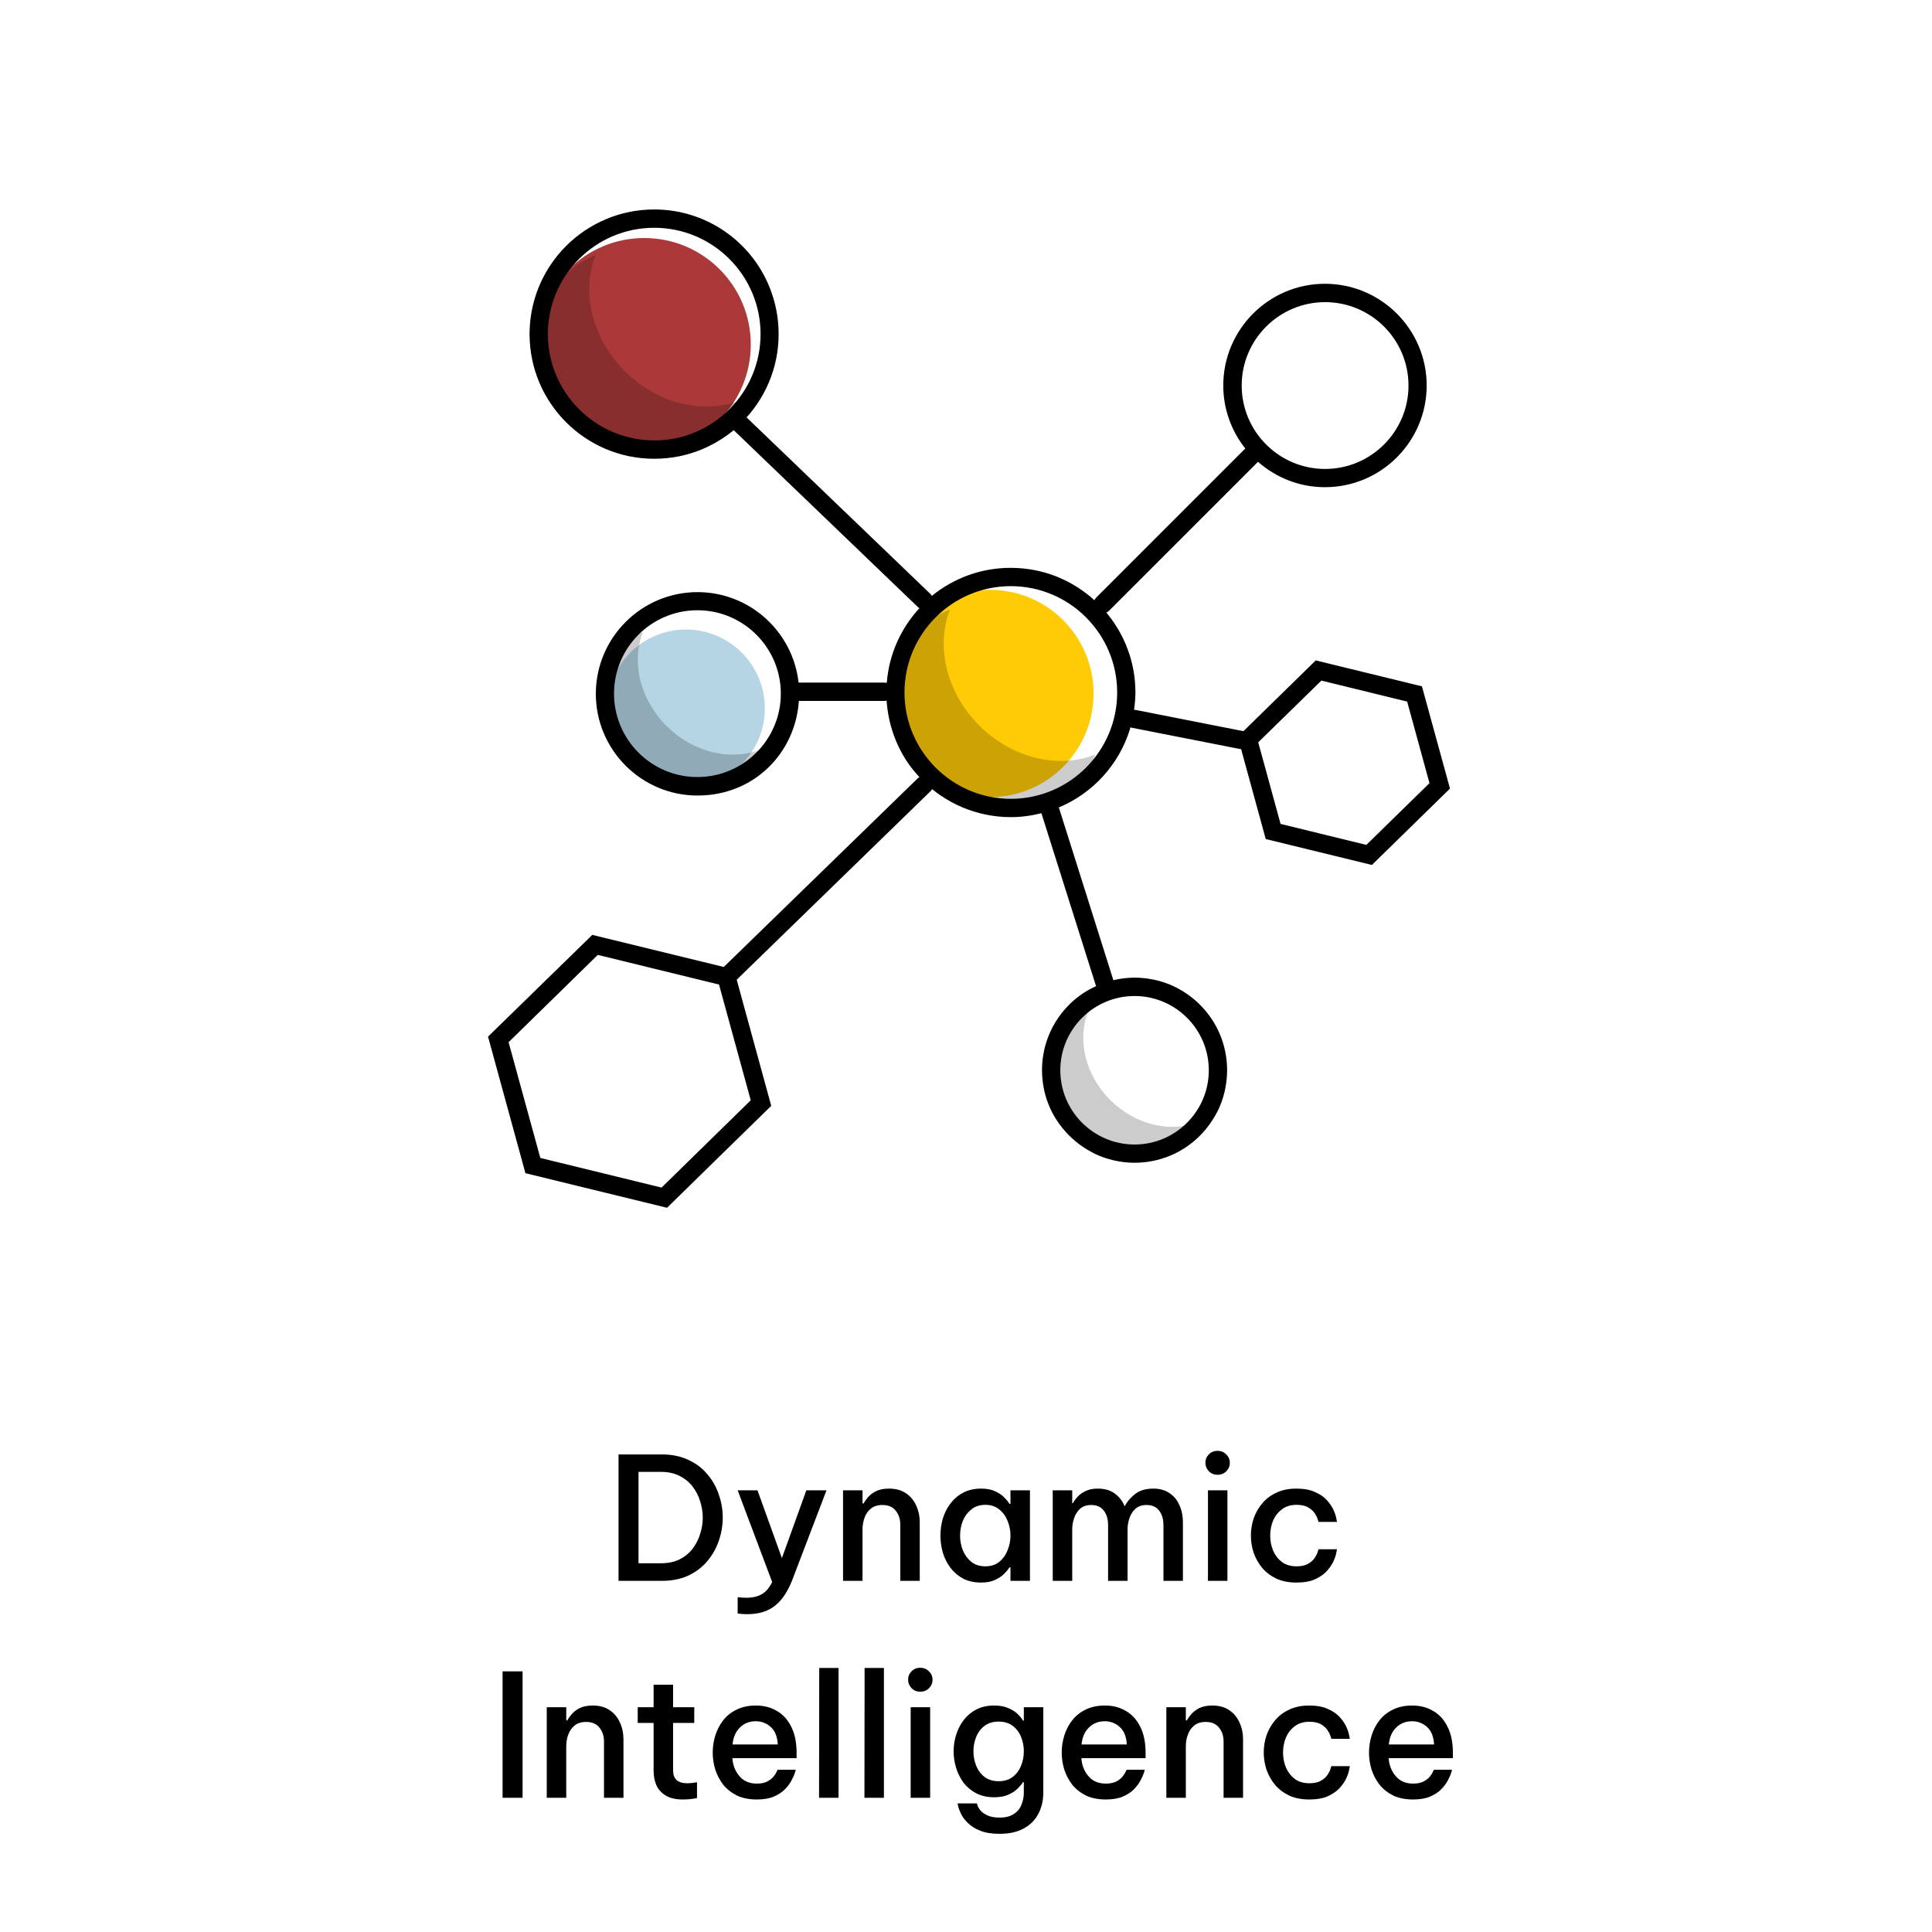<?xml version="1.0" encoding="UTF-8"?> <svg xmlns="http://www.w3.org/2000/svg" width="285" height="285" viewBox="0 0 285 285" fill="none"><g clip-path="url(#clip0_2085_225)"><path d="M91.244 233.2V214.552H97.62C99.115 214.552 100.425 214.821 101.551 215.358C102.676 215.879 103.609 216.585 104.348 217.475C105.104 218.366 105.667 219.365 106.036 220.474C106.423 221.583 106.616 222.717 106.616 223.876C106.616 225.035 106.423 226.169 106.036 227.278C105.667 228.387 105.104 229.386 104.348 230.277C103.609 231.167 102.676 231.881 101.551 232.419C100.425 232.94 99.115 233.2 97.62 233.2H91.244ZM97.493 217.122H94.192V230.604H97.493C98.535 230.604 99.442 230.42 100.215 230.05C100.988 229.664 101.626 229.151 102.13 228.513C102.634 227.858 103.012 227.135 103.264 226.346C103.533 225.539 103.668 224.716 103.668 223.876C103.668 223.036 103.533 222.213 103.264 221.406C103.012 220.6 102.634 219.878 102.13 219.239C101.626 218.601 100.988 218.088 100.215 217.702C99.442 217.316 98.535 217.122 97.493 217.122ZM110.253 238.114C109.833 238.114 109.489 238.097 109.22 238.064C108.951 238.03 108.817 238.013 108.817 238.013V235.619C108.817 235.619 108.951 235.628 109.22 235.644C109.489 235.678 109.783 235.695 110.102 235.695C111.026 235.695 111.782 235.518 112.37 235.166C112.975 234.83 113.487 234.233 113.907 233.376L108.817 219.844H111.74L115.343 229.848L118.947 219.844H121.921L116.881 233.049C116.209 234.779 115.352 236.056 114.31 236.879C113.269 237.702 111.916 238.114 110.253 238.114ZM124.362 233.2V219.844H127.235V221.784H127.386C127.504 221.549 127.705 221.264 127.991 220.928C128.277 220.575 128.671 220.264 129.175 219.995C129.696 219.726 130.351 219.592 131.141 219.592C132.132 219.592 132.964 219.819 133.636 220.272C134.308 220.726 134.812 221.331 135.148 222.087C135.501 222.843 135.677 223.674 135.677 224.582V233.2H132.804V224.884C132.804 224.078 132.577 223.397 132.124 222.843C131.687 222.288 131.032 222.011 130.158 222.011C129.469 222.011 128.907 222.188 128.47 222.54C128.05 222.876 127.739 223.322 127.537 223.876C127.336 224.414 127.235 224.993 127.235 225.615V233.2H124.362ZM144.726 219.592C145.566 219.592 146.264 219.726 146.818 219.995C147.389 220.264 147.843 220.575 148.179 220.928C148.515 221.28 148.758 221.583 148.91 221.835H149.061V219.844H151.934V233.2H149.061V231.209H148.91C148.758 231.461 148.515 231.764 148.179 232.116C147.843 232.469 147.389 232.78 146.818 233.049C146.264 233.318 145.566 233.452 144.726 233.452C143.718 233.452 142.836 233.259 142.08 232.872C141.341 232.469 140.72 231.94 140.216 231.285C139.712 230.613 139.334 229.865 139.082 229.042C138.846 228.219 138.729 227.379 138.729 226.522C138.729 225.665 138.846 224.825 139.082 224.002C139.334 223.179 139.712 222.44 140.216 221.784C140.72 221.112 141.341 220.583 142.08 220.197C142.836 219.794 143.718 219.592 144.726 219.592ZM145.356 221.986C144.533 221.986 143.844 222.213 143.29 222.666C142.736 223.103 142.316 223.666 142.03 224.355C141.761 225.044 141.627 225.766 141.627 226.522C141.627 227.278 141.761 228 142.03 228.689C142.316 229.378 142.736 229.949 143.29 230.403C143.844 230.84 144.533 231.058 145.356 231.058C146.18 231.058 146.86 230.84 147.398 230.403C147.952 229.949 148.364 229.378 148.632 228.689C148.918 228 149.061 227.278 149.061 226.522C149.061 225.766 148.918 225.044 148.632 224.355C148.364 223.666 147.952 223.103 147.398 222.666C146.86 222.213 146.18 221.986 145.356 221.986ZM155.296 233.2V219.844H158.169V221.734H158.27C158.421 221.465 158.639 221.163 158.925 220.827C159.227 220.491 159.622 220.205 160.109 219.97C160.597 219.718 161.21 219.592 161.949 219.592C162.94 219.592 163.763 219.827 164.419 220.298C165.074 220.768 165.561 221.39 165.88 222.162H165.931C166.283 221.49 166.796 220.894 167.468 220.373C168.14 219.852 169.03 219.592 170.139 219.592C171.08 219.592 171.878 219.819 172.533 220.272C173.188 220.709 173.675 221.306 173.995 222.062C174.331 222.801 174.499 223.641 174.499 224.582V233.2H171.626V224.985C171.626 224.111 171.416 223.397 170.996 222.843C170.576 222.288 169.954 222.011 169.131 222.011C168.459 222.011 167.913 222.196 167.493 222.566C167.09 222.935 166.796 223.397 166.611 223.952C166.426 224.489 166.334 225.035 166.334 225.59V233.2H163.461V224.985C163.461 224.111 163.251 223.397 162.831 222.843C162.411 222.288 161.789 222.011 160.966 222.011C160.294 222.011 159.748 222.196 159.328 222.566C158.925 222.935 158.631 223.397 158.446 223.952C158.261 224.489 158.169 225.035 158.169 225.59V233.2H155.296ZM179.603 217.551C179.082 217.551 178.654 217.374 178.318 217.022C177.982 216.669 177.814 216.257 177.814 215.787C177.814 215.3 177.982 214.888 178.318 214.552C178.654 214.199 179.082 214.023 179.603 214.023C180.124 214.023 180.552 214.199 180.888 214.552C181.241 214.888 181.417 215.3 181.417 215.787C181.417 216.274 181.241 216.694 180.888 217.047C180.552 217.383 180.124 217.551 179.603 217.551ZM178.192 233.2V219.844H181.065V233.2H178.192ZM191.23 233.452C190.104 233.452 189.122 233.259 188.282 232.872C187.442 232.469 186.744 231.94 186.19 231.285C185.636 230.613 185.216 229.865 184.93 229.042C184.661 228.219 184.527 227.379 184.527 226.522C184.527 225.665 184.661 224.825 184.93 224.002C185.216 223.179 185.636 222.44 186.19 221.784C186.744 221.112 187.442 220.583 188.282 220.197C189.122 219.794 190.104 219.592 191.23 219.592C192.339 219.592 193.254 219.76 193.977 220.096C194.716 220.415 195.304 220.818 195.741 221.306C196.178 221.793 196.505 222.28 196.724 222.767C196.942 223.254 197.076 223.666 197.127 224.002C197.194 224.338 197.228 224.506 197.228 224.506H194.506C194.506 224.506 194.464 224.38 194.38 224.128C194.313 223.876 194.17 223.582 193.952 223.246C193.733 222.91 193.406 222.616 192.969 222.364C192.549 222.112 191.978 221.986 191.255 221.986C190.398 221.986 189.684 222.204 189.113 222.641C188.542 223.061 188.105 223.616 187.803 224.304C187.517 224.993 187.374 225.732 187.374 226.522C187.374 227.312 187.517 228.051 187.803 228.74C188.105 229.428 188.542 229.991 189.113 230.428C189.684 230.848 190.398 231.058 191.255 231.058C191.978 231.058 192.549 230.932 192.969 230.68C193.406 230.428 193.733 230.134 193.952 229.798C194.17 229.462 194.313 229.168 194.38 228.916C194.464 228.664 194.506 228.538 194.506 228.538H197.228C197.228 228.538 197.194 228.706 197.127 229.042C197.076 229.378 196.942 229.79 196.724 230.277C196.505 230.764 196.178 231.251 195.741 231.738C195.304 232.226 194.716 232.637 193.977 232.973C193.254 233.292 192.339 233.452 191.23 233.452ZM74.14 265.2V246.552H77.089V265.2H74.14ZM80.656 265.2V251.844H83.529V253.784H83.68C83.798 253.549 83.999 253.264 84.285 252.928C84.57 252.575 84.965 252.264 85.469 251.995C85.99 251.726 86.645 251.592 87.435 251.592C88.426 251.592 89.258 251.819 89.93 252.272C90.602 252.726 91.106 253.331 91.442 254.087C91.794 254.843 91.971 255.674 91.971 256.582V265.2H89.098V256.884C89.098 256.078 88.871 255.397 88.418 254.843C87.981 254.288 87.326 254.011 86.452 254.011C85.763 254.011 85.2 254.188 84.764 254.54C84.344 254.876 84.033 255.322 83.831 255.876C83.63 256.414 83.529 256.993 83.529 257.615V265.2H80.656ZM100.751 265.452C99.693 265.452 98.844 265.259 98.206 264.872C97.568 264.486 97.106 263.974 96.82 263.335C96.551 262.68 96.417 261.974 96.417 261.218V254.162H94.073V251.844H96.417V248.518H99.29V251.844H102.414V254.162H99.29V261.168C99.29 262.428 99.987 263.058 101.381 263.058C101.734 263.058 102.062 263.033 102.364 262.982C102.666 262.932 102.818 262.907 102.818 262.907V265.25C102.818 265.25 102.608 265.284 102.188 265.351C101.784 265.418 101.306 265.452 100.751 265.452ZM111.639 265.452C110.513 265.452 109.539 265.259 108.715 264.872C107.909 264.469 107.237 263.94 106.699 263.285C106.179 262.613 105.784 261.865 105.515 261.042C105.263 260.219 105.137 259.379 105.137 258.522C105.137 257.682 105.263 256.85 105.515 256.027C105.767 255.204 106.153 254.456 106.674 253.784C107.195 253.112 107.859 252.583 108.665 252.197C109.471 251.794 110.421 251.592 111.513 251.592C112.689 251.592 113.722 251.861 114.612 252.398C115.519 252.919 116.225 253.7 116.729 254.742C117.25 255.767 117.51 257.044 117.51 258.572V259.354H108.035C108.102 260.378 108.447 261.26 109.068 262C109.69 262.739 110.547 263.108 111.639 263.108C112.26 263.108 112.773 263.008 113.176 262.806C113.579 262.588 113.89 262.344 114.108 262.075C114.327 261.806 114.478 261.571 114.562 261.37C114.663 261.168 114.713 261.067 114.713 261.067H117.384C117.384 261.067 117.342 261.218 117.258 261.521C117.174 261.806 117.015 262.168 116.779 262.604C116.561 263.041 116.242 263.478 115.822 263.915C115.402 264.352 114.847 264.721 114.159 265.024C113.47 265.309 112.63 265.452 111.639 265.452ZM108.06 257.338H114.738C114.671 256.162 114.318 255.296 113.68 254.742C113.058 254.188 112.327 253.91 111.487 253.91C110.547 253.91 109.765 254.221 109.144 254.843C108.522 255.448 108.161 256.279 108.06 257.338ZM120.824 265.2L120.85 246.048H123.697V265.2H120.824ZM127.518 265.2L127.543 246.048H130.391V265.2H127.518ZM135.749 249.551C135.228 249.551 134.8 249.374 134.464 249.022C134.128 248.669 133.96 248.257 133.96 247.787C133.96 247.3 134.128 246.888 134.464 246.552C134.8 246.199 135.228 246.023 135.749 246.023C136.27 246.023 136.698 246.199 137.034 246.552C137.387 246.888 137.563 247.3 137.563 247.787C137.563 248.274 137.387 248.694 137.034 249.047C136.698 249.383 136.27 249.551 135.749 249.551ZM134.338 265.2V251.844H137.211V265.2H134.338ZM147.477 270.517C146.318 270.517 145.36 270.366 144.604 270.064C143.848 269.761 143.243 269.383 142.79 268.93C142.336 268.493 142 268.048 141.782 267.594C141.563 267.157 141.421 266.788 141.353 266.485C141.286 266.183 141.253 266.032 141.253 266.032H144.1C144.1 266.032 144.134 266.132 144.201 266.334C144.268 266.552 144.411 266.796 144.629 267.065C144.865 267.35 145.209 267.594 145.663 267.796C146.116 268.014 146.713 268.123 147.452 268.123C148.325 268.123 149.023 267.947 149.543 267.594C150.081 267.258 150.459 266.804 150.677 266.233C150.913 265.679 151.03 265.074 151.03 264.419V262.907H150.904C150.719 263.192 150.451 263.512 150.098 263.864C149.762 264.2 149.308 264.494 148.737 264.746C148.166 264.998 147.477 265.124 146.671 265.124C145.663 265.124 144.781 264.931 144.025 264.545C143.285 264.158 142.664 263.646 142.16 263.008C141.673 262.352 141.303 261.622 141.051 260.815C140.799 260.009 140.673 259.186 140.673 258.346C140.673 257.506 140.799 256.691 141.051 255.901C141.303 255.095 141.673 254.372 142.16 253.734C142.664 253.079 143.285 252.558 144.025 252.172C144.781 251.785 145.663 251.592 146.671 251.592C147.477 251.592 148.166 251.718 148.737 251.97C149.308 252.205 149.77 252.499 150.123 252.852C150.476 253.188 150.736 253.507 150.904 253.81H151.03V251.844H153.903V264.394C153.903 265.586 153.659 266.645 153.172 267.569C152.685 268.493 151.963 269.215 151.005 269.736C150.047 270.257 148.871 270.517 147.477 270.517ZM147.326 262.756C148.149 262.756 148.838 262.546 149.392 262.126C149.947 261.689 150.358 261.134 150.627 260.462C150.896 259.79 151.03 259.085 151.03 258.346C151.03 257.606 150.896 256.901 150.627 256.229C150.358 255.557 149.947 255.011 149.392 254.591C148.838 254.171 148.149 253.961 147.326 253.961C146.486 253.961 145.789 254.171 145.234 254.591C144.68 255.011 144.268 255.557 143.999 256.229C143.731 256.901 143.596 257.606 143.596 258.346C143.596 259.085 143.731 259.79 143.999 260.462C144.268 261.134 144.68 261.689 145.234 262.126C145.789 262.546 146.486 262.756 147.326 262.756ZM163.121 265.452C161.996 265.452 161.021 265.259 160.198 264.872C159.392 264.469 158.72 263.94 158.182 263.285C157.661 262.613 157.267 261.865 156.998 261.042C156.746 260.219 156.62 259.379 156.62 258.522C156.62 257.682 156.746 256.85 156.998 256.027C157.25 255.204 157.636 254.456 158.157 253.784C158.678 253.112 159.341 252.583 160.148 252.197C160.954 251.794 161.903 251.592 162.995 251.592C164.171 251.592 165.205 251.861 166.095 252.398C167.002 252.919 167.708 253.7 168.212 254.742C168.733 255.767 168.993 257.044 168.993 258.572V259.354H159.518C159.585 260.378 159.929 261.26 160.551 262C161.173 262.739 162.029 263.108 163.121 263.108C163.743 263.108 164.255 263.008 164.659 262.806C165.062 262.588 165.373 262.344 165.591 262.075C165.809 261.806 165.961 261.571 166.045 261.37C166.145 261.168 166.196 261.067 166.196 261.067H168.867C168.867 261.067 168.825 261.218 168.741 261.521C168.657 261.806 168.497 262.168 168.262 262.604C168.044 263.041 167.725 263.478 167.305 263.915C166.885 264.352 166.33 264.721 165.641 265.024C164.953 265.309 164.113 265.452 163.121 265.452ZM159.543 257.338H166.221C166.154 256.162 165.801 255.296 165.163 254.742C164.541 254.188 163.81 253.91 162.97 253.91C162.029 253.91 161.248 254.221 160.627 254.843C160.005 255.448 159.644 256.279 159.543 257.338ZM172.055 265.2V251.844H174.928V253.784H175.079C175.197 253.549 175.398 253.264 175.684 252.928C175.97 252.575 176.364 252.264 176.868 251.995C177.389 251.726 178.044 251.592 178.834 251.592C179.825 251.592 180.657 251.819 181.329 252.272C182.001 252.726 182.505 253.331 182.841 254.087C183.194 254.843 183.37 255.674 183.37 256.582V265.2H180.497V256.884C180.497 256.078 180.27 255.397 179.817 254.843C179.38 254.288 178.725 254.011 177.851 254.011C177.162 254.011 176.6 254.188 176.163 254.54C175.743 254.876 175.432 255.322 175.23 255.876C175.029 256.414 174.928 256.993 174.928 257.615V265.2H172.055ZM193.125 265.452C191.999 265.452 191.017 265.259 190.177 264.872C189.337 264.469 188.639 263.94 188.085 263.285C187.531 262.613 187.111 261.865 186.825 261.042C186.556 260.219 186.422 259.379 186.422 258.522C186.422 257.665 186.556 256.825 186.825 256.002C187.111 255.179 187.531 254.44 188.085 253.784C188.639 253.112 189.337 252.583 190.177 252.197C191.017 251.794 191.999 251.592 193.125 251.592C194.234 251.592 195.149 251.76 195.872 252.096C196.611 252.415 197.199 252.818 197.636 253.306C198.073 253.793 198.4 254.28 198.619 254.767C198.837 255.254 198.971 255.666 199.022 256.002C199.089 256.338 199.123 256.506 199.123 256.506H196.401C196.401 256.506 196.359 256.38 196.275 256.128C196.208 255.876 196.065 255.582 195.847 255.246C195.628 254.91 195.301 254.616 194.864 254.364C194.444 254.112 193.873 253.986 193.15 253.986C192.293 253.986 191.579 254.204 191.008 254.641C190.437 255.061 190 255.616 189.698 256.304C189.412 256.993 189.269 257.732 189.269 258.522C189.269 259.312 189.412 260.051 189.698 260.74C190 261.428 190.437 261.991 191.008 262.428C191.579 262.848 192.293 263.058 193.15 263.058C193.873 263.058 194.444 262.932 194.864 262.68C195.301 262.428 195.628 262.134 195.847 261.798C196.065 261.462 196.208 261.168 196.275 260.916C196.359 260.664 196.401 260.538 196.401 260.538H199.123C199.123 260.538 199.089 260.706 199.022 261.042C198.971 261.378 198.837 261.79 198.619 262.277C198.4 262.764 198.073 263.251 197.636 263.738C197.199 264.226 196.611 264.637 195.872 264.973C195.149 265.292 194.234 265.452 193.125 265.452ZM208.452 265.452C207.326 265.452 206.352 265.259 205.529 264.872C204.722 264.469 204.05 263.94 203.513 263.285C202.992 262.613 202.597 261.865 202.328 261.042C202.076 260.219 201.95 259.379 201.95 258.522C201.95 257.682 202.076 256.85 202.328 256.027C202.58 255.204 202.967 254.456 203.487 253.784C204.008 253.112 204.672 252.583 205.478 252.197C206.285 251.794 207.234 251.592 208.326 251.592C209.502 251.592 210.535 251.861 211.425 252.398C212.333 252.919 213.038 253.7 213.542 254.742C214.063 255.767 214.323 257.044 214.323 258.572V259.354H204.848C204.915 260.378 205.26 261.26 205.881 262C206.503 262.739 207.36 263.108 208.452 263.108C209.073 263.108 209.586 263.008 209.989 262.806C210.392 262.588 210.703 262.344 210.921 262.075C211.14 261.806 211.291 261.571 211.375 261.37C211.476 261.168 211.526 261.067 211.526 261.067H214.197C214.197 261.067 214.155 261.218 214.071 261.521C213.987 261.806 213.828 262.168 213.593 262.604C213.374 263.041 213.055 263.478 212.635 263.915C212.215 264.352 211.661 264.721 210.972 265.024C210.283 265.309 209.443 265.452 208.452 265.452ZM204.873 257.338H211.551C211.484 256.162 211.131 255.296 210.493 254.742C209.871 254.188 209.141 253.91 208.301 253.91C207.36 253.91 206.579 254.221 205.957 254.843C205.335 255.448 204.974 256.279 204.873 257.338Z" fill="black"></path><g clip-path="url(#clip1_2085_225)"><path d="M101.198 116.121C107.62 116.121 112.826 110.915 112.826 104.493C112.826 98.071 107.62 92.865 101.198 92.865C94.776 92.865 89.57 98.071 89.57 104.493C89.57 110.915 94.776 116.121 101.198 116.121Z" fill="#B5D5E5"></path><path d="M146.025 117.588C154.47 117.588 161.316 110.742 161.316 102.297C161.316 93.852 154.47 87.006 146.025 87.006C137.58 87.006 130.734 93.852 130.734 102.297C130.734 110.742 137.58 117.588 146.025 117.588Z" fill="#FFCB05"></path><path d="M95.038 66.54C103.717 66.54 110.752 59.505 110.752 50.826C110.752 42.147 103.717 35.112 95.038 35.112C86.36 35.112 79.324 42.147 79.324 50.826C79.324 59.505 86.36 66.54 95.038 66.54Z" fill="#AB3939"></path><g style="mix-blend-mode:multiply" opacity="0.2"><path d="M144.445 107.013C139.54 102.108 138.028 95.268 140.143 89.904C138.604 90.507 137.173 91.398 135.958 92.613C130.513 98.058 131.233 107.589 137.551 113.907C143.869 120.225 153.4 120.936 158.845 115.5C160.06 114.285 160.951 112.863 161.554 111.315C156.19 113.43 149.35 111.918 144.445 107.013Z" fill="black"></path></g><g style="mix-blend-mode:multiply" opacity="0.2"><path d="M92.164 54.741C87.259 49.836 85.747 42.996 87.862 37.632C86.323 38.235 84.892 39.126 83.677 40.341C78.232 45.786 78.952 55.317 85.27 61.635C91.588 67.953 101.119 68.664 106.564 63.228C107.779 62.013 108.67 60.591 109.273 59.043C103.909 61.158 97.069 59.646 92.164 54.741Z" fill="black"></path></g><g style="mix-blend-mode:multiply" opacity="0.2"><path d="M98.325 107.085C94.347 103.107 93.123 97.563 94.842 93.225C93.591 93.72 92.439 94.44 91.449 95.421C87.039 99.831 87.615 107.553 92.736 112.674C97.857 117.795 105.579 118.371 109.989 113.961C110.97 112.98 111.699 111.819 112.185 110.568C107.838 112.278 102.294 111.054 98.325 107.085Z" fill="black"></path></g><g style="mix-blend-mode:multiply" opacity="0.2"><path d="M163.764 162.255C160.047 158.538 158.895 153.345 160.497 149.277C159.327 149.736 158.247 150.411 157.329 151.338C153.207 155.46 153.747 162.696 158.535 167.484C163.323 172.272 170.559 172.812 174.681 168.69C175.599 167.772 176.274 166.683 176.742 165.522C172.674 167.124 167.49 165.981 163.764 162.255Z" fill="black"></path></g><path d="M209.755 101.244L194.095 97.419L183.43 107.859L167.482 104.718C167.419 104.709 167.356 104.7 167.293 104.7C167.41 103.863 167.491 103.017 167.491 102.153C167.491 100.245 167.203 98.409 166.663 96.69C165.943 94.386 164.791 92.28 163.288 90.462C163.261 90.426 163.225 90.399 163.198 90.363C163.342 90.3 163.486 90.21 163.603 90.093L185.572 68.124C188.218 70.446 191.665 71.868 195.454 71.868C203.725 71.868 210.457 65.136 210.457 56.865C210.457 48.594 203.725 41.862 195.454 41.862C187.183 41.862 180.451 48.594 180.451 56.865C180.451 60.375 181.675 63.606 183.7 66.162L161.686 88.176C161.578 88.284 161.497 88.419 161.434 88.554C161.218 88.356 161.011 88.149 160.777 87.96C158.509 86.088 155.782 84.747 152.785 84.135C151.588 83.892 150.346 83.766 149.077 83.766C144.667 83.766 140.626 85.323 137.458 87.906C137.395 87.807 137.35 87.708 137.26 87.627L110.152 61.59C110.152 61.59 110.125 61.581 110.116 61.563C110.296 61.365 110.485 61.176 110.656 60.969C112.159 59.151 113.311 57.045 114.031 54.741C114.571 53.013 114.859 51.177 114.859 49.278C114.859 47.379 114.571 45.534 114.031 43.815C111.736 36.336 104.761 30.9 96.508 30.9C93.97 30.9 91.549 31.413 89.353 32.349C88.255 32.817 87.211 33.384 86.23 34.041C84.277 35.364 82.585 37.047 81.262 39.009C79.282 41.943 78.121 45.48 78.121 49.287C78.121 59.439 86.356 67.674 96.508 67.674C97.777 67.674 99.019 67.548 100.216 67.305C103.204 66.693 105.931 65.352 108.208 63.48C108.226 63.471 108.235 63.453 108.253 63.444C108.28 63.48 108.298 63.525 108.334 63.552L135.442 89.589C135.496 89.643 135.568 89.67 135.631 89.715C132.913 92.658 131.14 96.492 130.816 100.74C130.708 100.713 130.591 100.695 130.474 100.695H117.802C116.974 93.198 110.611 87.348 102.898 87.348C94.627 87.348 87.895 94.08 87.895 102.351C87.895 110.622 94.627 117.354 102.898 117.354C111.169 117.354 117.307 111.18 117.847 103.395H130.474C130.591 103.395 130.699 103.377 130.798 103.35C131.014 106.707 132.103 109.83 133.876 112.458C134.398 113.232 134.992 113.952 135.631 114.636C135.568 114.681 135.496 114.708 135.433 114.762L106.768 142.644L87.373 137.91L71.992 152.922L77.509 173.064L98.398 178.167L106.165 170.562L113.77 163.128L108.676 144.525L137.305 116.679C137.386 116.598 137.44 116.499 137.494 116.4C137.926 116.751 138.367 117.084 138.835 117.399C139.816 118.056 140.86 118.632 141.958 119.091C144.154 120.018 146.575 120.54 149.113 120.54C150.67 120.54 152.182 120.324 153.622 119.955L161.65 145.362C161.65 145.362 161.686 145.425 161.704 145.461C161.02 145.776 160.354 146.136 159.733 146.55C159.373 146.793 159.022 147.054 158.68 147.333C158.005 147.891 157.384 148.512 156.826 149.187C154.882 151.545 153.712 154.569 153.712 157.872C153.712 158.817 153.811 159.735 153.991 160.626C154.261 161.958 154.729 163.218 155.359 164.379C155.881 165.333 156.52 166.215 157.249 167.016C157.546 167.34 157.852 167.646 158.176 167.943C158.869 168.573 159.625 169.14 160.435 169.617C160.957 169.923 161.488 170.211 162.055 170.454C162.766 170.751 163.513 170.985 164.278 171.165C165.268 171.399 166.303 171.525 167.365 171.525C167.833 171.525 168.301 171.498 168.76 171.453C169.219 171.408 169.669 171.336 170.119 171.246C171.01 171.066 171.865 170.796 172.684 170.454C173.089 170.283 173.494 170.085 173.881 169.878C175.96 168.744 177.706 167.088 178.948 165.081C179.326 164.478 179.668 163.848 179.947 163.191C180.289 162.372 180.559 161.517 180.739 160.626C180.919 159.735 181.018 158.817 181.018 157.872C181.018 155.991 180.64 154.191 179.947 152.562C179.605 151.743 179.182 150.969 178.687 150.24C177.211 148.062 175.132 146.334 172.684 145.29C171.865 144.948 171.01 144.678 170.119 144.498C169.678 144.408 169.219 144.336 168.76 144.291C168.301 144.246 167.833 144.219 167.365 144.219C166.285 144.219 165.241 144.354 164.233 144.597C164.233 144.579 164.233 144.561 164.224 144.543L156.196 119.109C161.182 117.03 165.052 112.818 166.672 107.607C166.708 107.508 166.726 107.391 166.753 107.292C166.825 107.319 166.897 107.346 166.969 107.355L183.088 110.523L186.715 123.771L202.375 127.596L213.895 116.328L209.755 101.235V101.244ZM183.169 56.874C183.169 50.088 188.686 44.571 195.472 44.571C202.258 44.571 207.775 50.088 207.775 56.874C207.775 63.66 202.258 69.177 195.472 69.177C188.686 69.177 183.169 63.66 183.169 56.874ZM96.508 64.965C87.859 64.965 80.821 57.927 80.821 49.278C80.821 40.629 87.859 33.6 96.508 33.6C105.157 33.6 112.195 40.638 112.195 49.287C112.195 57.936 105.157 64.974 96.508 64.974V64.965ZM102.88 114.627C96.094 114.627 90.577 109.11 90.577 102.324C90.577 95.538 96.094 90.021 102.88 90.021C109.666 90.021 115.183 95.538 115.183 102.324C115.183 109.11 109.666 114.627 102.88 114.627ZM110.746 162.309L97.588 175.188L79.705 170.814L75.025 153.741L88.183 140.862L106.066 145.236L110.746 162.309ZM167.365 146.928C173.404 146.928 178.318 151.842 178.318 157.881C178.318 163.92 173.404 168.834 167.365 168.834C161.326 168.834 156.412 163.92 156.412 157.881C156.412 151.842 161.326 146.928 167.365 146.928ZM149.113 117.84C140.464 117.84 133.426 110.802 133.426 102.153C133.426 93.504 140.464 86.466 149.113 86.466C157.762 86.466 164.8 93.504 164.8 102.153C164.8 110.802 157.762 117.84 149.113 117.84ZM201.556 124.635L188.902 121.539L185.608 109.506L194.923 100.398L207.577 103.494L210.871 115.527L201.556 124.635Z" fill="black"></path></g></g><defs><clipPath id="clip0_2085_225"><rect width="285" height="285" fill="white"></rect></clipPath><clipPath id="clip1_2085_225"><rect width="141.903" height="147.267" fill="white" transform="translate(72 30.9)"></rect></clipPath></defs></svg> 